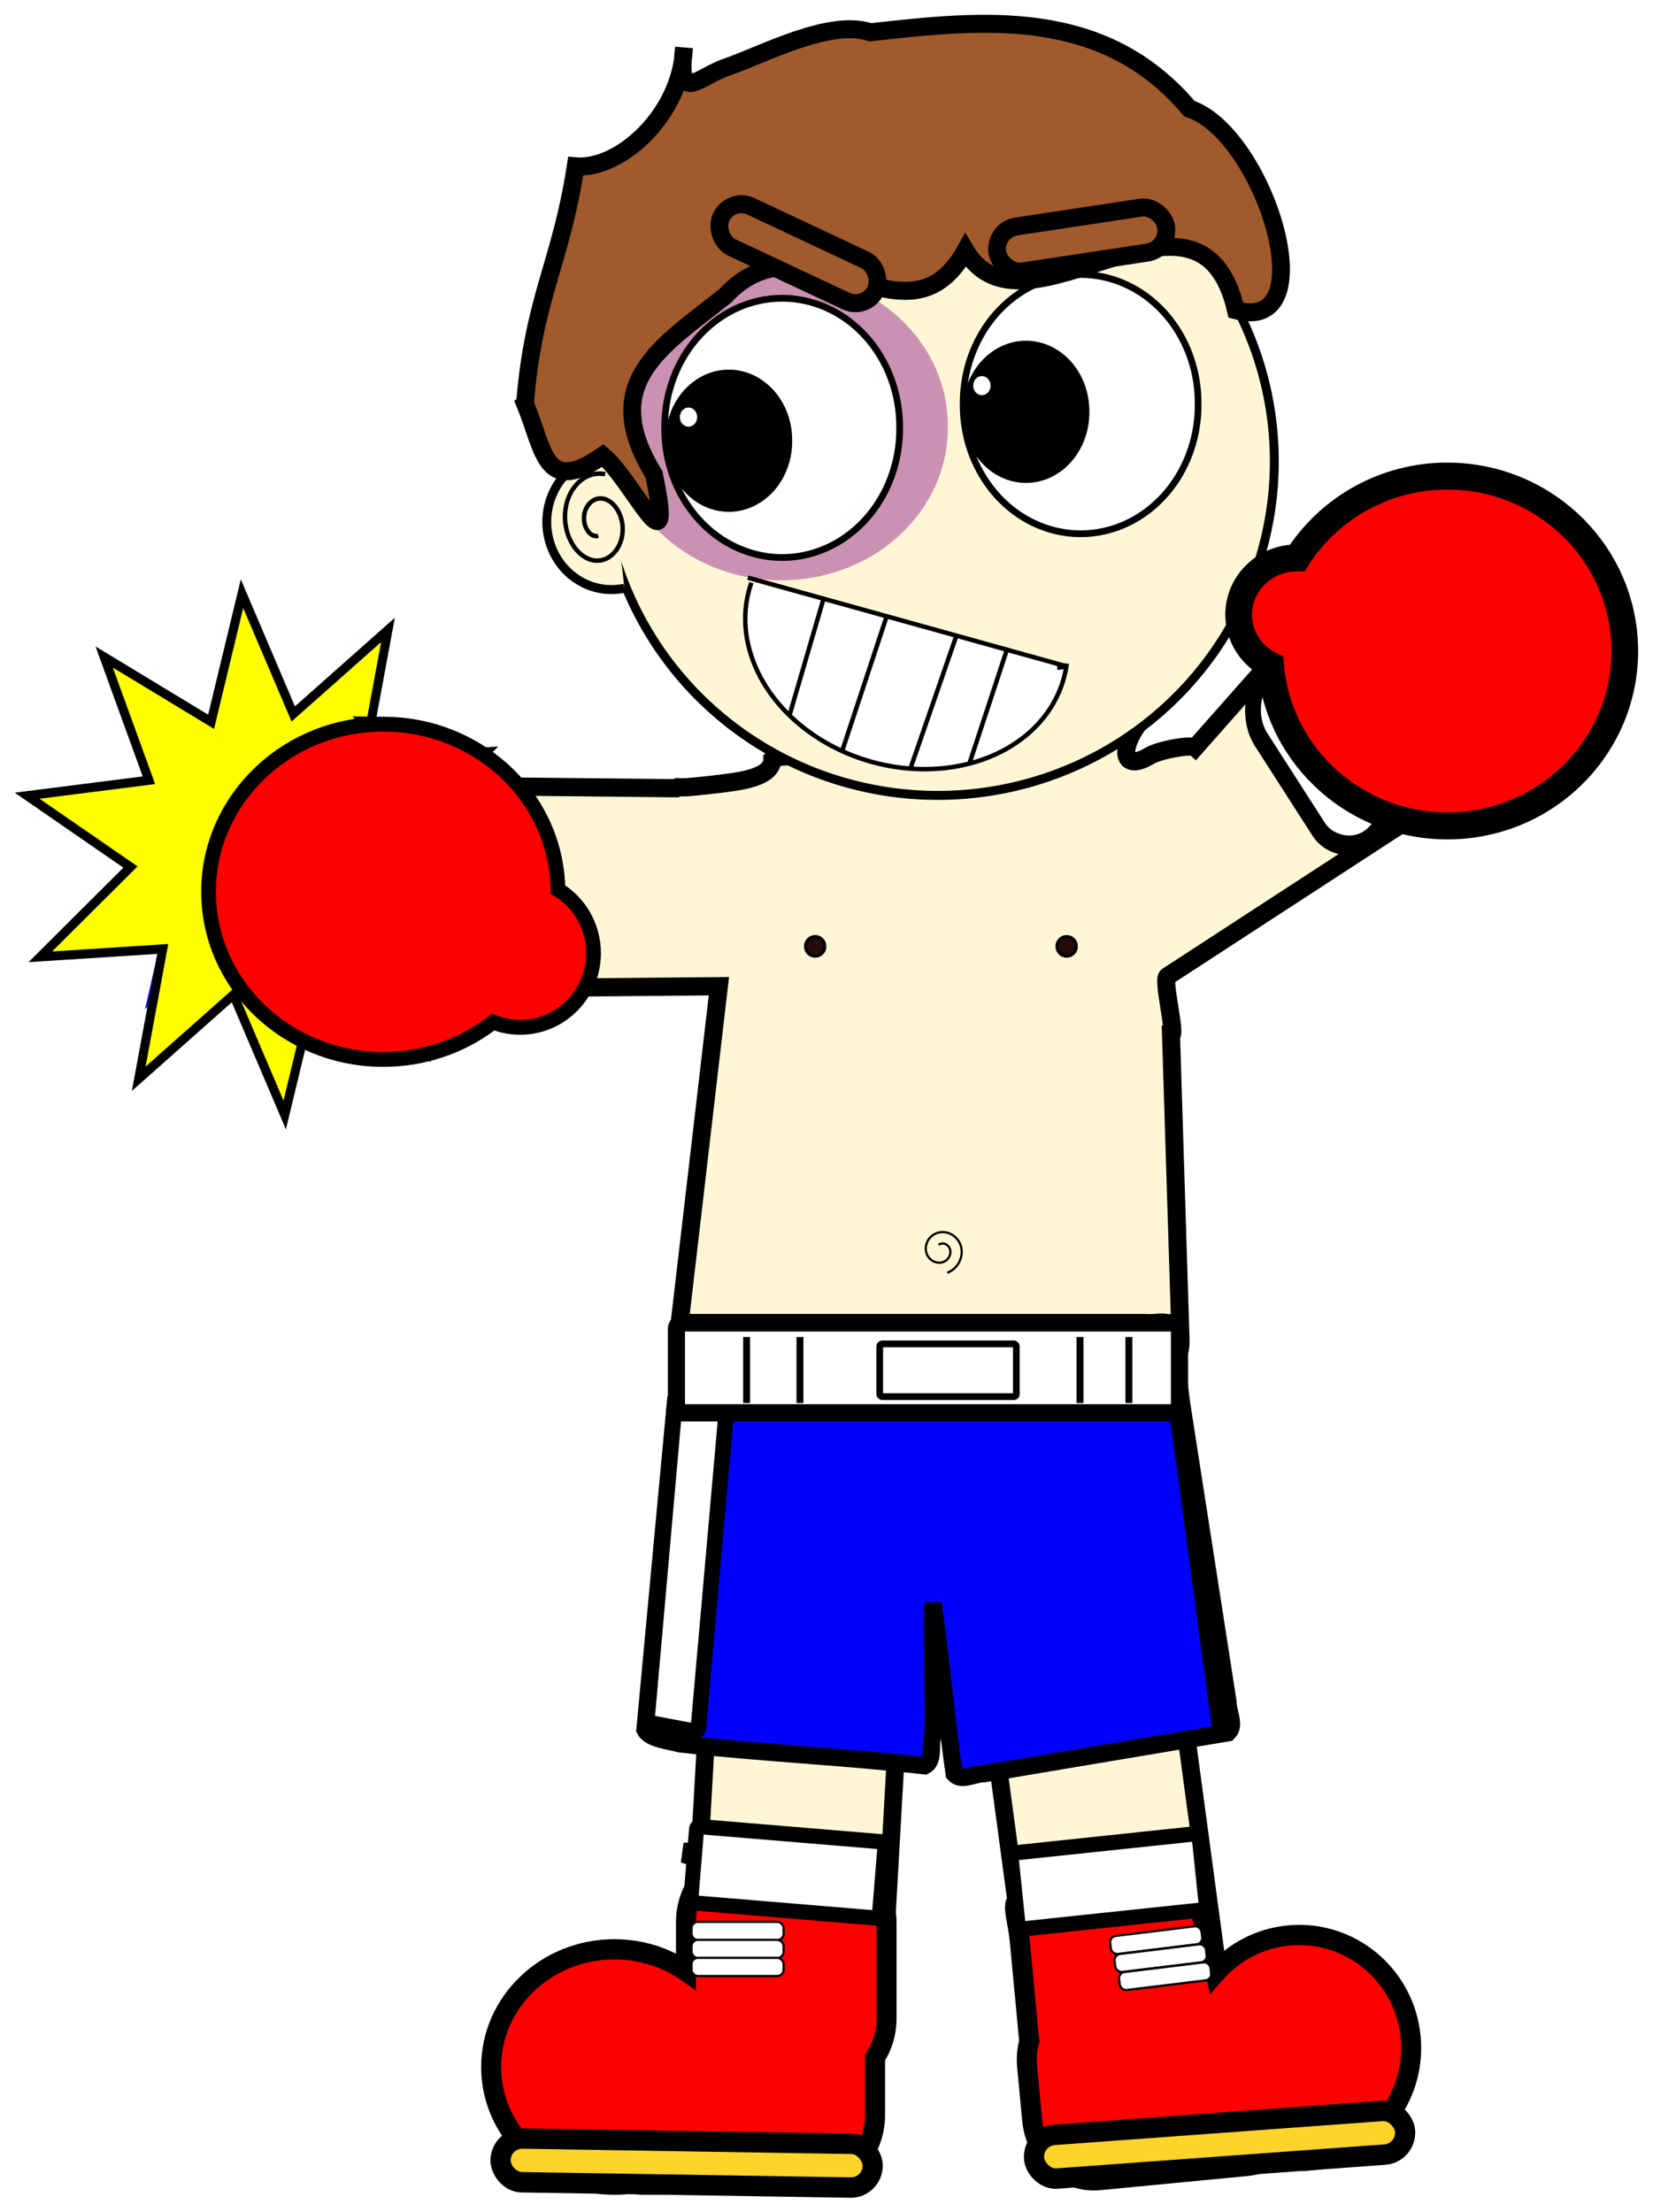 <?xml version="1.0" encoding="UTF-8" standalone="no"?>
<svg
   xmlns:dc="http://purl.org/dc/elements/1.1/"
   xmlns:cc="http://creativecommons.org/ns#"
   xmlns:rdf="http://www.w3.org/1999/02/22-rdf-syntax-ns#"
   xmlns:svg="http://www.w3.org/2000/svg"
   xmlns="http://www.w3.org/2000/svg"
   xmlns:xlink="http://www.w3.org/1999/xlink"
   xmlns:sodipodi="http://sodipodi.sourceforge.net/DTD/sodipodi-0.dtd"
   xmlns:inkscape="http://www.inkscape.org/namespaces/inkscape"
   id="svg2"
   height="600.083"
   width="448.469"
   version="1.1"
   inkscape:version="0.48.4 r9939"
   sodipodi:docname="box_fight.svg">
  <sodipodi:namedview
     pagecolor="#ffffff"
     bordercolor="#666666"
     borderopacity="1"
     objecttolerance="10"
     gridtolerance="10"
     guidetolerance="10"
     inkscape:pageopacity="0"
     inkscape:pageshadow="2"
     inkscape:window-width="729"
     inkscape:window-height="641"
     id="namedview73"
     showgrid="false"
     fit-margin-top="4"
     fit-margin-left="4"
     fit-margin-right="4"
     fit-margin-bottom="4"
     inkscape:zoom="0.22425739"
     inkscape:cx="225.83804"
     inkscape:cy="305.83064"
     inkscape:window-x="0"
     inkscape:window-y="0"
     inkscape:window-maximized="0"
     inkscape:current-layer="svg2" />
  <defs
     id="defs4">
    <linearGradient
       id="linearGradient3813"
       x1="31.133"
       gradientUnits="userSpaceOnUse"
       y1="792.37"
       gradientTransform="translate(28,0)"
       x2="243.04"
       y2="669.51">
      <stop
         id="stop3805"
         stop-color="#f00"
         offset="0" />
      <stop
         id="stop3807"
         stop-color="#f00"
         stop-opacity="0"
         offset="1" />
    </linearGradient>
    <filter
       id="filter3935"
       y="-0.204"
       width="1.401"
       x="-0.201"
       height="1.409"
       color-interpolation-filters="sRGB">
      <feGaussianBlur
         id="feGaussianBlur3937"
         stdDeviation="18.913" />
    </filter>
    <linearGradient
       inkscape:collect="always"
       xlink:href="#linearGradient3813"
       id="linearGradient3050"
       gradientUnits="userSpaceOnUse"
       gradientTransform="translate(28,0)"
       x1="31.133"
       y1="792.37"
       x2="243.04"
       y2="669.51" />
    <linearGradient
       inkscape:collect="always"
       xlink:href="#linearGradient3813"
       id="linearGradient3106"
       gradientUnits="userSpaceOnUse"
       gradientTransform="translate(16.571,-232.86)"
       x1="31.133"
       y1="792.37"
       x2="243.04"
       y2="669.51" />
  </defs>
  <g
     id="layer1"
     transform="matrix(0.603,0,0,0.61,3.227,-24.445)">
    <path
       style="fill:#0000ff;fill-opacity:0.014;stroke:#1318f2;stroke-width:9.906"
       inkscape:connector-curvature="0"
       d="m 172.274,437.135 -35.055,3.216 12.201,31.133 -30.364,-16.807 -9.551,31.937 -14.078,-30.413 -27.651,20.555 7.585,-32.41 -35.192,1.314 26.352,-22.018 -29.291,-18.429 35.053,-3.218 -12.202,-31.133 30.367,16.813 9.548,-31.945 14.08,30.42 27.651,-20.555 -7.585,32.41 35.191,-1.314 -26.352,22.018 z"
       id="path4020" />
    <path
       style="fill:#ffff00;stroke:#000000;stroke-width:4.069"
       inkscape:connector-curvature="0"
       d="m 184.764,507.753 -48.116,-28.811 -13.9,56.977 -23.057,-53.488 -42.63,37.377 10.809,-57.735 -55.076,3.5 40.547,-39.928 -46.485,-31.714 54.797,-6.871 -20.138,-54.813 48.116,28.811 13.9,-56.977 23.057,53.488 42.63,-37.377 -10.809,57.735 55.076,-3.5 -40.547,39.928 46.485,31.714 -54.797,6.871 z"
       id="path4006" />
    <rect
       style="fill:#fff6d5;stroke:#000000;stroke-width:8"
       x="328.185"
       y="845.219"
       width="85.714"
       height="134.29"
       ry="2.22"
       transform="matrix(0.991,-0.135,0.135,0.991,0,0)"
       id="rect3026" />
    <rect
       style="fill:#fff6d5;stroke:#000000;stroke-width:8"
       x="358.298"
       y="769.277"
       width="85.714"
       height="134.29"
       ry="2.22"
       transform="matrix(0.998,0.057,-0.057,0.998,0,0)"
       id="rect3024" />
    <path
       style="fill:#fff6d5;stroke:#000000;stroke-width:8.1"
       inkscape:connector-curvature="0"
       d="m 597.451,304.55 c -2.261,0.015 5.574,10.907 -6.406,2.375 l -58.72,65.63 c -1.863,-1.583 -16.253,1.12 -20.503,3.659 -10.654,6.364 -14.194,-0.484 -5.746,-13.289 l -163.07,13.941 -0.865,0.826 c 0.058,6.26 -8.411,8.871 -18.271,10.251 -6.255,0.875 -14.892,1.802 -19.682,2.182 -1.911,0.152 -4.604,0.043 -4.604,0.043 l -0.758,0.434 -141.35,-1.429 c -3.078,-0.031 -5.531,2.484 -5.531,5.562 v 79.812 c 0,3.078 2.453,5.531 5.531,5.531 l 160.63,-1.429 -18.571,157.46 c -1.281,10.86 8.815,19.75 19.75,19.75 h 186.78 c 10.935,0 20.095,-8.82 19.75,-19.75 l -4.286,-135.62 c 2.533,0.196 -3.983,-24.72 -1.668,-26.21 l 137.24,-88.299 c 4.706,-3.028 4.869,-9.924 1.281,-14.219 l -53.125,-63.562 c -2.018,-2.416 -4.905,-3.675 -7.812,-3.656 z"
       id="rect3101" />
    <path
       style="fill:#fff6d5;stroke:#000000;stroke-width:4"
       inkscape:connector-curvature="0"
       d="m 568.001,245.22 a 151.43,148.57 0 0 1 -302.86,0 151.43,148.57 0 1 1 302.86,0 z"
       id="path2985" />
    <path
       inkscape:connector-curvature="0"
       style="fill:url(#linearGradient3106);stroke:#000000;stroke-width:12"
       d="m 167.951,364.8 c -1.268,-0.013 -2.531,0.015 -3.812,0.062 -41.889,1.542 -74.535,34.935 -72.906,74.594 1.629,39.659 36.923,70.542 78.812,69 17.615,-0.649 33.58,-6.925 46.062,-16.938 3.047,1.393 6.385,2.279 9.906,2.594 16.67,1.491 31.384,-10.799 32.875,-27.469 1.117,-12.488 -5.504,-23.879 -15.906,-29.438 0.008,-1.113 0.015,-2.22 -0.031,-3.344 l -0.125,-2.156 c -2.74,-37.543 -35.553,-66.505 -74.875,-66.906 z"
       id="path3124" />
    <path
       style="opacity:0.642;fill:#800080;stroke-width:0;filter:url(#filter3935)"
       inkscape:connector-curvature="0"
       transform="matrix(0.662,0,0,0.609,790.201,-328.622)"
       d="m -557.6,917 a 113.14,111.12 0 1 1 -226.27,0 113.14,111.12 0 1 1 226.27,0 z"
       id="path3903" />
    <path
       style="fill:#ffffff;stroke:#000000;stroke-width:3"
       inkscape:connector-curvature="0"
       d="m 533.711,219.79 a 52.857,57.143 0 1 1 -105.71,0 52.857,57.143 0 1 1 105.71,0 z"
       id="path2987" />
    <path
       style="fill:#ffffff;stroke:#000000;stroke-width:3"
       inkscape:connector-curvature="0"
       d="m 399.421,230.36 a 52.857,57.143 0 1 1 -105.71,0 52.857,57.143 0 1 1 105.71,0 z"
       id="path2989" />
    <path
       style="stroke:#000000;stroke-width:2"
       inkscape:connector-curvature="0"
       d="m 350.072,236.073 a 27.499,30.356 0 1 1 -54.996,0 27.499,30.356 0 1 1 54.996,0 z"
       id="path2991" />
    <path
       style="stroke:#000000;stroke-width:2"
       inkscape:connector-curvature="0"
       d="m 483.782,223.216 a 27.499,30.356 0 1 1 -54.996,0 27.499,30.356 0 1 1 54.996,0 z"
       id="path2993" />
    <path
       style="fill:#ffffff;stroke:#000000;stroke-width:2"
       inkscape:connector-curvature="0"
       d="M 474.617,335.164 A 73.463,58.97 15.37 1 1 332.723,299.186"
       id="path3001" />
    <path
       style="fill:#ffffff;stroke:#000000;stroke-width:2"
       inkscape:connector-curvature="0"
       d="m 331.091,296.96 143.67,39.494 -4.45,0.575"
       id="path3003" />
    <path
       style="fill:none;stroke:#000000;stroke-width:2"
       inkscape:connector-curvature="0"
       d="m 365.111,306.59 -15.232,51.538"
       id="path3007" />
    <path
       style="fill:none;stroke:#000000;stroke-width:2"
       inkscape:connector-curvature="0"
       d="m 393.711,313.79 -20,59.822"
       id="path3009" />
    <path
       style="fill:none;stroke:#000000;stroke-width:2"
       inkscape:connector-curvature="0"
       d="m 425.071,322.43 -20.574,58.789"
       id="path3013" />
    <path
       style="fill:none;stroke:#000000;stroke-width:2"
       inkscape:connector-curvature="0"
       d="m 448.001,328.07 -17.143,51.429"
       id="path3015" />
    <path
       style="fill:#fff6d5;stroke:#000000;stroke-width:4"
       inkscape:connector-curvature="0"
       d="m 275.588,301.662 a 29.106,30.075 7.6621177e-4 1 1 -6.764,-59.527"
       id="path3021" />
    <path
       style="fill:#fff6d5;stroke:#000000;stroke-width:2"
       inkscape:connector-curvature="0"
       d="m 263.816,278.353 c -3.03,0.846 -5.823,-2.611 -6.325,-6.345 -0.735,-5.476 2.74,-9.941 6.795,-10.262 5.402,-0.427 10.008,5.655 10.481,12.405 0.595,8.493 -4.86,15.177 -11.264,15.252 -7.755,0.091 -14.225,-8.703 -14.638,-18.466 -0.486,-11.503 6.979,-20.436 15.733,-20.242 0.783,0.017 1.567,0.103 2.347,0.257"
       id="path3023" />
    <path
       style="fill:#a05a2c;stroke:#000000;stroke-width:8"
       inkscape:connector-curvature="0"
       d="m 230.861,219.5 c 3.856,-47.113 16.037,-62.125 22.807,-105.46 19.865,1.663 47.426,-22.875 48.734,-52.716 -3.08,25.475 5.667,13.26 19.228,8.613 16.709,-5.726 46.44,-21.575 64.644,-15.504 50.291,-5.563 104.62,-11.546 143.53,33.967 33.618,11.001 61.847,100.52 20.911,89.675 -16.245,-70.096 -95.097,18.083 -121.68,-26.612 -26.87,47.586 -71.282,-18.94 -108.11,20.206 -28.789,22.652 -57.414,38.648 -32.036,79.356 9.696,45.909 -9.037,3.193 -23.002,-8.375 -26.152,17.99 -26.264,-1.879 -35.033,-23.145 z"
       id="path3036" />
    <rect
       style="fill:#a05a2c;stroke:#000000;stroke-width:8"
       x="347.009"
       y="-20.408"
       width="76.772"
       height="20.203"
       transform="matrix(0.907,0.421,-0.421,0.907,0,0)"
       ry="10.102"
       id="rect3112" />
    <rect
       style="fill:#a05a2c;stroke:#000000;stroke-width:8"
       x="415.954"
       y="206.126"
       width="76.772"
       height="20.203"
       ry="10.102"
       transform="matrix(0.989,-0.148,0.148,0.989,0,0)"
       id="rect3114" />
    <path
       style="fill:#280b0b;stroke:#000000;stroke-width:1.5"
       inkscape:connector-curvature="0"
       d="m 365.711,460.761 a 4.286,4.286 0 1 1 -0.007,-0.129"
       id="path3130" />
    <path
       style="fill:#280b0b;stroke:#000000;stroke-width:1.5"
       inkscape:connector-curvature="0"
       d="m 478.851,460.761 a 4.286,4.286 0 1 1 -0.007,-0.129"
       id="path3132" />
    <path
       style="fill:none;stroke:#000000"
       inkscape:connector-curvature="0"
       d="m 416.961,593.716 c 1.408,-1.236 3.559,-0.605 4.573,0.81 1.487,2.074 0.576,4.952 -1.471,6.266 -2.727,1.751 -6.353,0.551 -7.96,-2.132 -2.022,-3.375 -0.528,-7.757 2.793,-9.653 4.021,-2.296 9.164,-0.505 11.346,3.454 2.572,4.665 0.483,10.572 -4.115,13.039 -0.411,0.221 -0.837,0.413 -1.274,0.576"
       id="path3134" />
    <path
       style="fill:#0000ff;stroke:#000000;stroke-width:7.745"
       inkscape:connector-curvature="0"
       d="m 303.601,628.26 c -3.963,2.701 -1.265,9.138 -2.057,13.549 -0.478,7.059 1.656,14.7 -2.893,20.833 -4.61,48.882 -9.22,97.765 -13.831,146.65 2.204,4.298 11.557,4.988 15.818,6.267 37.604,4.15 72.52,5.59 110.12,9.74 4.268,-2.19 2.258,-8.928 3.529,-13.214 0.959,-8.826 -0.768,-50.175 0.191,-59.001 2.263,14.436 7.213,61.395 9.477,75.831 3.214,3.587 9.121,-0.198 13.548,-0.109 l 109.72,-18.21 c 3.494,-3.294 -0.171,-9.223 -0.072,-13.704 -7.324,-46.576 -14.647,-93.152 -21.971,-139.73 -4.237,-4.801 -0.728,6.153 -0.861,8.921 l 19.332,141.22 -21.498,-176.94 c -2.279,-4.181 -8.633,-1.212 -12.707,-2.105 h -205.85 z"
       id="rect3018" />
    <rect
       style="fill:#ffffff;stroke:#000000;stroke-width:7.016"
       x="357.835"
       y="600.741"
       width="23.486"
       height="142.39"
       ry="2.112"
       transform="matrix(0.983,0.184,-0.089,0.996,0,0)"
       id="rect4002" />
    <path
       style="fill:none;stroke:#000000;stroke-width:3.108"
       inkscape:connector-curvature="0"
       d="m 310.571,634.65 v 29.332"
       id="path3829" />
    <rect
       style="fill:#ffffff;stroke:#000000;stroke-width:7.7"
       x="299.001"
       y="628.36"
       width="226.34"
       height="40"
       ry="2.586"
       id="rect3998" />
    <rect
       style="fill:#ffffff;stroke:#000000;stroke-width:3.016"
       x="390.461"
       y="637.72"
       width="61.472"
       height="23.442"
       ry="1.072"
       id="rect3163" />
    <path
       style="fill:none;stroke:#000000;stroke-width:3.108"
       inkscape:connector-curvature="0"
       d="m 330.571,634.65 v 29.332"
       id="path3831" />
    <path
       style="fill:none;stroke:#000000;stroke-width:3.108"
       inkscape:connector-curvature="0"
       d="m 354.571,634.65 v 29.332"
       id="path3833" />
    <path
       style="fill:none;stroke:#000000;stroke-width:3.108"
       inkscape:connector-curvature="0"
       d="m 480.571,634.65 v 29.332"
       id="path3835" />
    <path
       style="fill:none;stroke:#000000;stroke-width:3.108"
       inkscape:connector-curvature="0"
       d="m 502.571,634.65 v 29.332"
       id="path3839" />
    <path
       style="fill:#ffffff;stroke:#000000;stroke-width:0.685"
       inkscape:connector-curvature="0"
       d="m 308.656,225.569 a 4.229,4.586 0 0 1 -8.458,0 4.229,4.586 0 1 1 8.458,0 z"
       id="path3843" />
    <path
       style="fill:#ffffff;stroke:#000000;stroke-width:0.685"
       inkscape:connector-curvature="0"
       d="m 440.656,211.569 a 4.229,4.586 0 0 1 -8.458,0 4.229,4.586 0 1 1 8.458,0 z"
       id="path3845" />
    <path
       style="fill:#ff0000;stroke:#000000;stroke-width:9"
       inkscape:connector-curvature="0"
       d="m 333.631,864.04 c -16.819,0 -30.338,13.722 -30.338,30.796 v 21.866 c -9.081,-6.139 -20.205,-9.76 -32.227,-9.76 -30.61,0 -55.432,23.443 -55.432,52.347 0,28.904 24.822,52.318 55.432,52.318 2.704,0 5.351,-0.19 7.951,-0.544 1.832,0.348 3.705,0.544 5.639,0.544 h 73.336 c 16.819,0 30.366,-13.751 30.366,-30.824 v -24.699 c 0,-0.315 -0.019,-0.632 -0.028,-0.945 0.005,-0.01 -0.005,-0.022 0,-0.028 3.259,-4.913 5.188,-10.836 5.188,-17.23 v -43.045 c 0,-17.073 -15.822,-5.206 -30.366,-13.653 l -60.949,-17.143 z"
       id="path3868" />
    <path
       style="fill:#ff0000;stroke:#000000;stroke-width:9"
       inkscape:connector-curvature="0"
       d="m 462.471,883.14 c -16.08,-0.059 -10.485,4.432 -8.934,20.751 l 3.91,41.143 c 0.083,0.869 0.199,1.719 0.352,2.561 -1.017,3.612 -1.399,7.506 -1.017,11.524 l 2.244,23.608 c 1.551,16.319 15.052,28.298 30.279,26.851 l 66.416,-6.312 c 4.073,-0.387 7.845,-1.691 11.155,-3.71 5.422,1.356 11.162,1.837 17.045,1.278 27.712,-2.634 48.054,-27.15 45.429,-54.776 -2.626,-27.626 -27.225,-47.899 -54.937,-45.265 -13.219,1.256 -24.768,7.502 -32.938,16.684 l -10.638,-44.605 c -3.803,-15.945 -1.333,10.514 -17.413,10.454 z"
       id="path3872" />
    <rect
       style="fill:#ffffff;stroke:#000000;stroke-width:6.756"
       x="376.836"
       y="823.848"
       width="85.083"
       height="34.007"
       ry="1.158"
       transform="matrix(0.997,0.082,-0.082,0.997,0,0)"
       id="rect3895" />
    <rect
       style="fill:#ffffff;stroke:#000000;stroke-width:6.756"
       x="356.955"
       y="905.909"
       width="85.083"
       height="34.007"
       transform="matrix(0.995,-0.104,0.104,0.995,0,0)"
       ry="1.158"
       id="rect3897" />
    <rect
       style="fill:#ffd42a;stroke:#000000;stroke-width:9.081"
       x="241.786"
       y="987.053"
       width="167.44"
       height="19.457"
       ry="9.728"
       transform="matrix(1,0.016,-0.022,1,0,0)"
       id="rect3899" />
    <rect
       style="fill:#ffd42a;stroke:#000000;stroke-width:9.081"
       x="393.082"
       y="1020.518"
       width="167.441"
       height="19.457"
       transform="matrix(0.997,-0.072,0.066,0.998,0,0)"
       ry="9.728"
       id="rect3901" />
    <rect
       style="fill:#ffffff;stroke:#000000"
       x="305.791"
       y="894.74"
       width="41.416"
       height="8.081"
       ry="2.78"
       id="rect3939" />
    <rect
       style="fill:#ffffff;stroke:#000000"
       x="305.791"
       y="902.74"
       width="41.416"
       height="8.081"
       ry="2.78"
       id="rect3941" />
    <rect
       style="fill:#ffffff;stroke:#000000"
       x="305.791"
       y="910.74"
       width="41.416"
       height="8.081"
       ry="2.78"
       id="rect3943" />
    <rect
       style="fill:#ffffff;stroke:#000000;stroke-width:1"
       x="382.019"
       y="953.846"
       width="41.416"
       height="8.081"
       ry="2.78"
       transform="matrix(0.993,-0.12,0.12,0.993,0,0)"
       id="rect3945" />
    <rect
       style="fill:#ffffff;stroke:#000000;stroke-width:1"
       x="383.039"
       y="962.046"
       width="41.416"
       height="8.081"
       transform="matrix(0.993,-0.12,0.12,0.993,0,0)"
       ry="2.78"
       id="rect3947" />
    <rect
       style="fill:#ffffff;stroke:#000000;stroke-width:1"
       x="384.069"
       y="970.246"
       width="41.416"
       height="8.081"
       ry="2.78"
       transform="matrix(0.993,-0.12,0.12,0.993,0,0)"
       id="rect3949" />
    <path
       style="fill:#ff0000;stroke:#000000;stroke-width:1.215"
       inkscape:connector-curvature="0"
       d="m 167.951,364.8 c -1.268,-0.013 -2.531,0.015 -3.812,0.062 -41.889,1.542 -74.535,34.935 -72.906,74.594 1.629,39.659 36.923,70.542 78.812,69 17.615,-0.649 33.58,-6.925 46.062,-16.938 3.047,1.393 6.385,2.279 9.906,2.594 16.67,1.491 31.384,-10.799 32.875,-27.469 1.117,-12.488 -5.504,-23.879 -15.906,-29.438 0.008,-1.113 0.015,-2.22 -0.031,-3.344 l -0.125,-2.156 c -2.74,-37.543 -35.553,-66.505 -74.875,-66.906 z"
       id="path3097" />
    <rect
       style="fill:#ffffff;stroke:#000000;stroke-width:7.988"
       x="276.999"
       y="655.914"
       width="49.587"
       height="86.896"
       transform="matrix(0.7,-0.714,0.545,0.839,0,0)"
       ry="19.644"
       id="rect3957" />
    <path
       style="fill:#ff0000;stroke:#000000;stroke-width:12"
       inkscape:connector-curvature="0"
       d="m 646.811,251.81 c -1.334,-0.014 -2.684,-0.02 -4.031,0.031 -27.32,1.036 -50.882,15.353 -64.438,36.312 -0.378,-0.001 -0.775,0.017 -1.156,0.031 -14.494,0.542 -25.782,12.282 -25.219,26.219 0.384,9.485 6.155,17.521 14.375,21.531 3.449,41.305 39.766,73.001 82.656,71.375 44.04,-1.669 78.338,-37.825 76.625,-80.75 l -0.125,-2.344 c -2.88,-40.635 -37.347,-71.972 -78.688,-72.406 z"
       id="path3126" />
  </g>
</svg>
